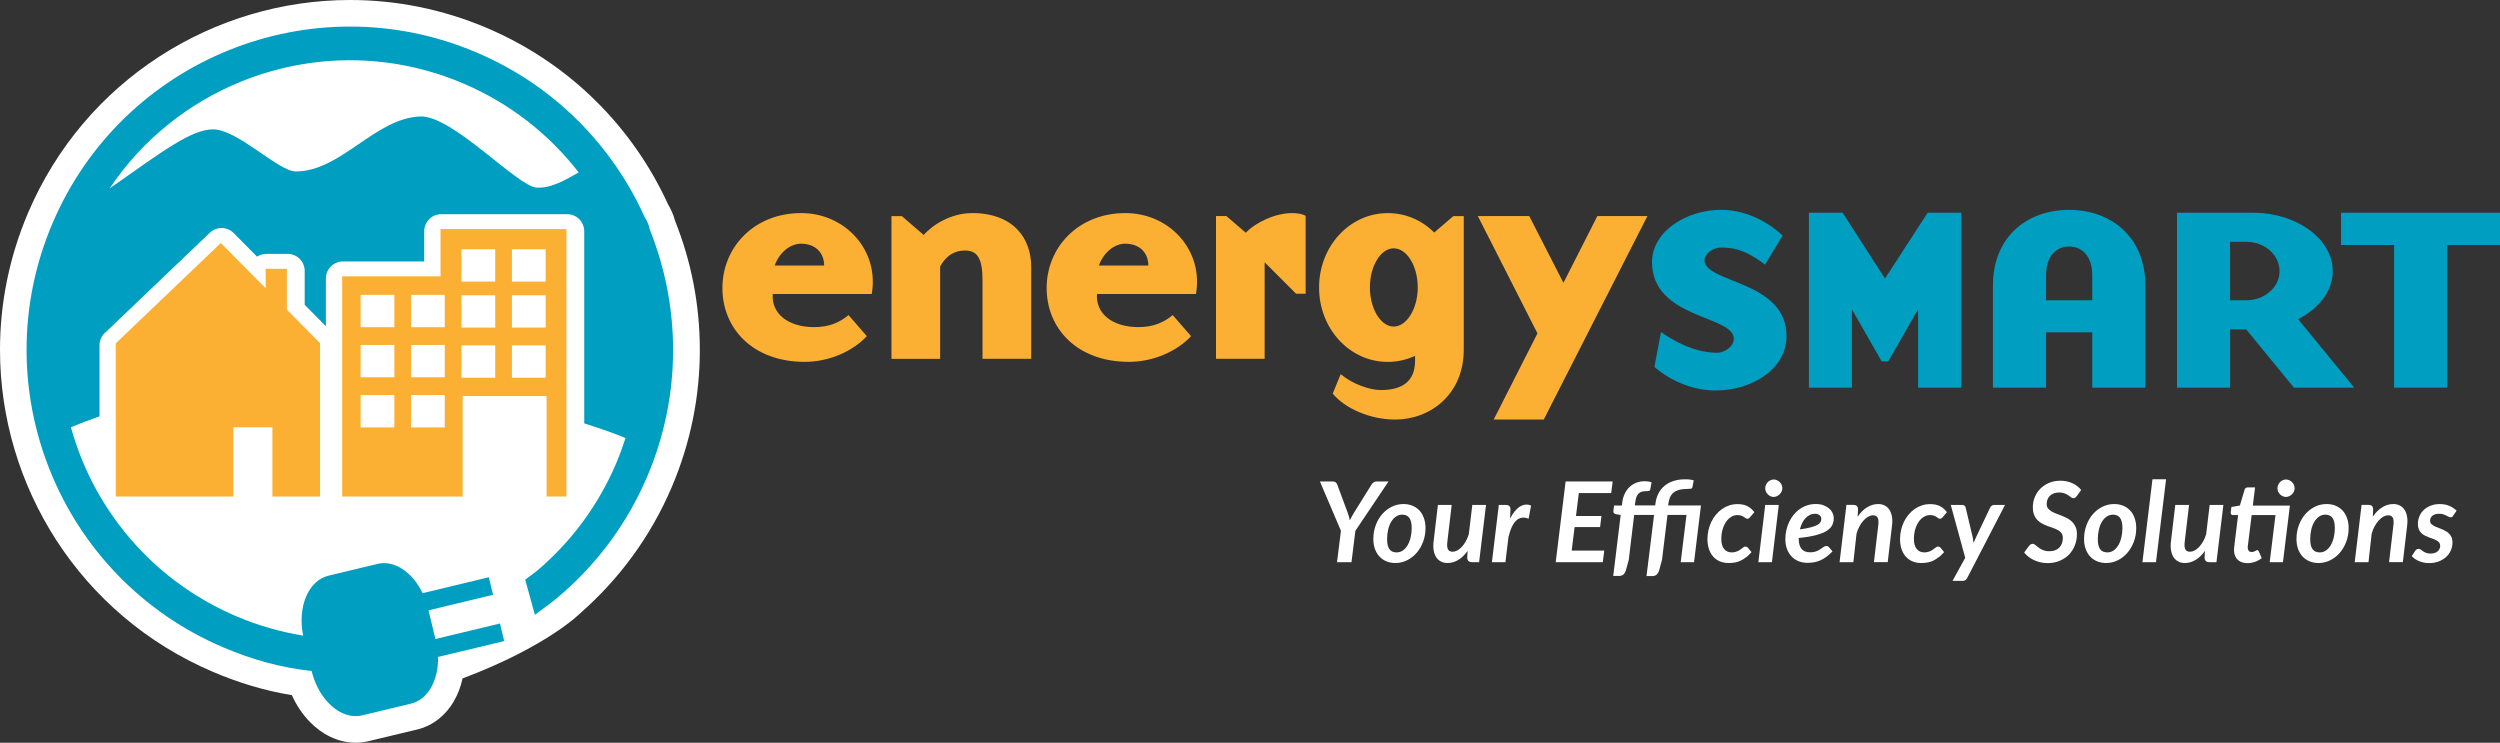 <?xml version="1.0" encoding="UTF-8"?> <svg xmlns="http://www.w3.org/2000/svg" id="Layer_1" data-name="Layer 1" viewBox="0 0 560.24 166.44"><rect x="0" y="0" width="560.24" height="166.44" fill="#333333" stroke="none"/><path d="M384.52,87.51c-4.74,0-9.76-1.82-13.77-5.29l1.47-7.81c5.95,4.11,10.16,4.64,12.63,4.64,1.4,0,3.68-1.23,3.68-3.17,0-5.23-18.32-4.4-18.32-17.16,0-6.7,7.49-11.7,15.51-11.7,4.81,0,9.82,2.11,13.77,5.76l-3.95,6.52c-4.94-3.76-7.82-3.82-9.89-3.82-1.94,0-3.68,1.52-3.68,2.82,0,5.17,18.38,4.52,18.38,16.98,0,7.58-7.95,12.22-15.84,12.22Z" fill="#009fc2"></path><polygon points="429.84 86.87 429.84 69.3 423.15 80.99 421.68 80.99 415 69.3 415 86.87 405.37 86.87 405.37 47.67 412.92 47.67 422.42 62.42 431.98 47.67 439.53 47.67 439.53 86.87 429.84 86.87" fill="#009fc2"></polygon><path d="M458.51,86.87h-11.9v-22.86c0-11.04,7.75-16.98,17.05-16.98s17.11,5.94,17.11,16.98v22.86h-11.9v-12.4h-10.36v12.4ZM468.87,61.77c0-4.23-2.14-6.52-5.21-6.52s-5.15,2.29-5.15,6.52v5.52h10.36v-5.52Z" fill="#009fc2"></path><path d="M527.56,86.87h-13.5l-10.69-13.05h-3.61v13.05h-11.9v-39.19h17.05c9.83,0,17.85,5.88,17.85,13.1,0,4.41-3.08,8.34-7.75,10.75l12.56,15.34ZM510.84,60.77c0-3.64-3.34-6.58-7.42-6.58h-3.67v13.1h3.67c4.08,0,7.42-2.93,7.42-6.52Z" fill="#009fc2"></path><polygon points="548.41 54.9 548.41 86.87 536.51 86.87 536.51 54.9 524.61 54.9 524.61 47.67 560.24 47.67 560.24 54.9 548.41 54.9" fill="#009fc2"></polygon><path d="M283.41,80.41h-10.91v-31.99h2.33l4.35,3.74c2.14-2.27,6.55-4.41,10.41-4.41,1.29,0,2.39.25,3,.61v17.47h-2.14l-7.05-7.05v21.64Z" fill="#fbb034"></path><path d="M312.57,94.02c-5.58,0-11.28-2.57-13.91-5.82l1.78-4.35c2.58,2.15,6.37,3.56,9.01,3.56,4.66,0,7.66-1.84,7.66-6.56v-1.1c-1.9.86-3.92,1.35-6.13,1.35-8.52,0-15.38-7.42-15.38-16.67s6.87-16.67,15.38-16.67c4.05,0,7.66,1.59,10.42,4.35l4.29-3.68h2.33v29.91c0,10.11-7.54,15.69-15.44,15.69ZM312.32,55.65c-2.88,0-5.33,3.92-5.33,8.76s2.46,8.77,5.33,8.77,5.39-3.92,5.39-8.77-2.45-8.76-5.39-8.76Z" fill="#fbb034"></path><polygon points="357.96 48.42 369.18 48.42 345.95 94.02 334.73 94.02 344.54 74.71 331.18 48.42 342.7 48.42 350.36 63.38 357.96 48.42" fill="#fbb034"></polygon><path d="M217.73,47.74c9.56,0,13.36,5.82,13.36,12.07v20.6h-10.91v-17.59c0-5.03-1.23-6.68-3.92-6.68s-4.35,1.41-5.58,3.56v20.72h-10.91v-31.99h2.33l4.9,4.23c2.02-2.33,6.19-4.9,10.73-4.9Z" fill="#fbb034"></path><path d="M255.2,73.3c3.25,0,5.63-1.04,7.6-2.69l4.11,4.72c-3,3.25-8.27,5.76-13.91,5.76-11.58,0-18.45-7.42-18.45-16.55s7.11-16.79,17.65-16.79c9.93,0,17.53,8.39,15.81,18.14h-22.18c-.31,4.35,3.37,7.42,9.38,7.42ZM257.34,59.51c0-2.82-1.9-4.9-5.21-4.9-2.21,0-4.72,1.72-5.88,4.9h11.09Z" fill="#fbb034"></path><path d="M182.55,73.3c3.25,0,5.64-1.04,7.6-2.69l4.1,4.72c-3,3.25-8.27,5.76-13.91,5.76-11.59,0-18.45-7.42-18.45-16.55s7.11-16.79,17.65-16.79c9.93,0,17.53,8.39,15.81,18.14h-22.19c-.31,4.35,3.37,7.42,9.38,7.42ZM184.69,59.51c0-2.82-1.9-4.9-5.21-4.9-2.21,0-4.72,1.72-5.88,4.9h11.09Z" fill="#fbb034"></path><circle cx="79.13" cy="77.54" r="69.03" transform="translate(-6.98 147.25) rotate(-83.41)" fill="#fff"></circle><path d="M151.26,49.42c-.37-1.4-.95-2.61-1.55-3.62-7.83-17.14-21.88-31.57-40.6-39.53C99.11,2.02,88.7,0,78.46,0,47.96,0,18.97,17.91,6.27,47.74,2.02,57.73,0,68.15,0,78.38c0,30.5,17.91,59.49,47.74,72.19,5.76,2.45,11.56,4.21,17.67,5.21,1.02,2.29,2.4,4.34,4.08,6.05,2.58,2.62,6.08,4.59,10.21,4.61h.03c.94,0,1.88-.11,2.79-.33l11-2.64c3.69-.88,6.5-3.41,8.15-6.26.94-1.61,1.6-3.36,1.99-5.18,19.09-7.18,26.43-14.66,26.43-14.66,8.63-7.57,15.72-17.09,20.47-28.27,4.25-10,6.27-20.41,6.27-30.65s-1.93-19.88-5.58-29.04ZM84.27,22.87c-4.16,2.14-7.53,4.82-10.56,6.71-2.81,1.79-5.09,2.76-6.98,2.87-.4-.19-1.28-.66-2.25-1.3-1.94-1.25-4.43-3.08-7.1-4.71-1.04-.6-2.08-1.21-3.19-1.75.72-.32,1.45-.64,2.18-.93,6.97-2.81,14.46-4.29,22.07-4.29,3.89,0,7.82.39,11.73,1.19-2.16.5-4.13,1.31-5.91,2.21ZM116.56,123.34l-2.4,1.8c-.08.06-.15.12-.23.18-.37-.4-.79-.75-1.26-1.04-1.34-.82-2.98-1.08-4.5-.71l-10.73,2.58c-.85-1.04-1.8-1.98-2.86-2.81-2.31-1.81-5.24-3.09-8.52-3.1-.94,0-1.91.11-2.88.34l-10.96,2.63c-3.67.87-6.49,3.4-8.14,6.25-1.01,1.72-1.68,3.59-2.06,5.55-2.24-.65-4.46-1.43-6.66-2.37-15.01-6.39-25.93-18.17-31.6-32.19-.16-.4-.31-.8-.47-1.2,15.46-5.61,31.83-7.7,47.36-7.7,25.94-.03,49.58,5.89,61.92,10.09-3.73,8.69-9.27,15.96-16.02,21.69Z" fill="#fff"></path><path d="M145.58,51.24c-.22-.99-.63-1.84-1.14-2.64-7.22-16-20.23-29.44-37.66-36.85C69.95-3.91,27.41,13.25,11.75,50.07c-15.66,36.82,1.5,79.36,38.32,95.02,6.48,2.75,12.85,4.52,19.76,5.28,1.62,6.61,6.67,11.06,11.32,9.94l10.98-2.64c3.8-.92,6.16-5.27,6.03-10.45l14.83-3.56-.95-3.93-14.46,3.47-1.55-6.43,14.46-3.48-.95-3.93-14.83,3.57c-2.24-4.67-6.32-7.48-10.12-6.56l-10.98,2.64c-4.52,1.08-6.98,7.02-5.68,13.43-5.02-.82-10.02-2.23-14.91-4.31-16.5-7.02-28.57-20.03-34.79-35.45-.91-2.26-1.68-4.58-2.34-6.93,2.12-.89,4.26-1.69,6.41-2.45v-15.92c0-1.01.41-1.99,1.12-2.71.11-.11.23-.21.35-.31l23.25-22.2c1.51-1.44,3.89-1.41,5.36.08l5.22,5.28c.62-.41,1.36-.63,2.1-.63h4.76c1.01,0,1.99.41,2.7,1.12.71.71,1.12,1.7,1.12,2.7v7.6l4.75,4.79v-10.69c0-1.01.41-1.99,1.12-2.7.71-.71,1.69-1.12,2.7-1.12h18.21v-6.76c0-1.01.41-1.99,1.12-2.71.71-.71,1.7-1.12,2.7-1.12h28.23c1.01,0,1.99.41,2.7,1.12.71.71,1.12,1.7,1.12,2.71v43.05c3.82,1.2,6.97,2.34,9.25,3.28-.61,1.9-1.3,3.79-2.09,5.66-4.12,9.69-10.32,17.83-17.86,24.19l-2.53,1.9,2.17,7.87,4.21-3.13,2.11-1.8c7.92-6.95,14.46-15.73,18.86-26.07,7.84-18.44,7.45-38.32.49-55.53ZM120.29,42.05c-4.37-.27-18.86-16.21-26.1-15.95-10.15.36-17.76,12.32-27.92,12.32-3.85,0-13.05-9.43-18.49-9.43-4.84,0-11,4.66-23.22,13.24,7.38-11.01,17.77-19.23,29.59-24,15.41-6.21,33.16-6.55,49.66.47,10.57,4.5,19.31,11.47,25.87,19.94-2.82,1.58-6.11,3.6-9.39,3.4Z" fill="#009fc2"></path><g><path d="M64.29,69.4l7.43,7.51v34.36h-10.68v-15.51h-8.76v15.51h-26.34v-34.36h.03l23.51-22.45,10.05,10.14v-4.37h4.76v9.17ZM98.72,51.35v10.58h-22.04v49.34h27v-22.52h18.81v22.52h4.45v-59.93h-28.23Z" fill="#fbb034"></path><g><rect x="114.72" y="55.86" width="7.56" height="7.24" fill="#fff"></rect><rect x="114.72" y="66.17" width="7.56" height="7.24" fill="#fff"></rect><rect x="114.72" y="77.4" width="7.56" height="7.24" fill="#fff"></rect><rect x="103.42" y="55.86" width="7.56" height="7.24" fill="#fff"></rect><rect x="103.42" y="66.17" width="7.56" height="7.24" fill="#fff"></rect><rect x="103.42" y="77.4" width="7.56" height="7.24" fill="#fff"></rect><rect x="92.11" y="66.08" width="7.56" height="7.24" fill="#fff"></rect><rect x="92.11" y="77.31" width="7.56" height="7.23" fill="#fff"></rect><rect x="92.11" y="88.54" width="7.56" height="7.24" fill="#fff"></rect><rect x="80.81" y="66.08" width="7.56" height="7.24" fill="#fff"></rect><rect x="80.81" y="77.31" width="7.56" height="7.23" fill="#fff"></rect><rect x="80.81" y="88.54" width="7.56" height="7.24" fill="#fff"></rect></g></g><g><path d="M303.74,118.93l-.88,7.05h-3.24l.88-7.03-4.71-11.05h2.89c.28,0,.5.07.66.2.16.13.28.31.35.54l2.32,6.25c.11.31.2.61.28.89.08.29.14.56.2.83.13-.28.28-.55.43-.83s.32-.58.51-.89l3.89-6.25c.12-.19.27-.36.46-.51.19-.15.42-.23.69-.23h2.69l-7.41,11.03Z" fill="#fff"></path><path d="M312.7,126.17c-.71,0-1.36-.12-1.96-.36-.6-.24-1.12-.58-1.56-1.04-.44-.46-.79-1.02-1.04-1.69-.25-.67-.38-1.43-.38-2.29,0-1.11.18-2.14.54-3.1.36-.96.84-1.79,1.46-2.49.61-.7,1.33-1.25,2.14-1.65.82-.4,1.69-.6,2.61-.6.71,0,1.36.12,1.97.36s1.12.59,1.56,1.04.78,1.02,1.03,1.69.38,1.43.38,2.29c0,1.1-.18,2.13-.54,3.08s-.84,1.78-1.46,2.49c-.61.7-1.33,1.26-2.14,1.66-.82.4-1.69.61-2.61.61ZM312.99,123.79c.52,0,.98-.15,1.4-.44s.77-.69,1.06-1.19c.29-.5.52-1.07.67-1.73s.24-1.35.24-2.08c0-1.04-.18-1.81-.53-2.29s-.88-.73-1.6-.73c-.52,0-.99.15-1.41.44-.42.29-.78.69-1.07,1.18s-.52,1.07-.67,1.73-.24,1.35-.24,2.09c0,1.04.17,1.81.52,2.29.35.49.89.73,1.61.73Z" fill="#fff"></path><path d="M333.01,113.15l-1.55,12.83h-1.56c-.73,0-1.1-.35-1.1-1.06l.08-1.47c-.65.92-1.36,1.6-2.13,2.05-.77.45-1.57.67-2.39.67-.53,0-1.01-.11-1.44-.33s-.77-.53-1.05-.94c-.28-.41-.47-.92-.58-1.53s-.12-1.3-.02-2.08l.96-8.14h3.09l-.96,8.14c-.11.84-.07,1.44.12,1.81.19.36.54.54,1.05.54.33,0,.67-.09,1.02-.27.35-.18.68-.45,1.01-.79.33-.34.62-.75.9-1.23.27-.48.5-1.01.69-1.61l.79-6.59h3.09Z" fill="#fff"></path><path d="M338.39,116.23c.33-.63.67-1.18,1.04-1.63.37-.45.76-.81,1.16-1.06.4-.25.81-.4,1.24-.45s.85.02,1.28.21l-.56,2.95c-1.02-.42-1.91-.32-2.67.31-.76.63-1.37,1.88-1.83,3.74l-.69,5.69h-3.03l1.55-12.84h1.58c.33,0,.58.08.76.24.18.16.27.41.27.76l-.09,2.09Z" fill="#fff"></path><path d="M353.81,110.49l-.64,5.14h5.71l-.31,2.49h-5.71l-.65,5.27h7.3l-.33,2.59h-10.55l2.22-18.08h10.54l-.32,2.59h-7.26Z" fill="#fff"></path><path d="M366.34,113.26h4.59l.05-.41c.09-.78.3-1.51.62-2.17.32-.66.76-1.24,1.31-1.72s1.22-.87,2.01-1.14c.79-.28,1.69-.41,2.72-.41.16,0,.33,0,.5.01.18,0,.35.02.52.04.17.02.33.05.49.08s.3.06.41.11l-.3,1.54c-.04.19-.16.3-.35.33s-.42.04-.67.04c-.76,0-1.4.07-1.92.21-.53.14-.96.35-1.29.62-.34.28-.6.63-.78,1.05-.18.42-.31.92-.38,1.48l-.04.35h7.35l-1.55,12.71h-2.99l1.3-10.59h-4.26l-1.23,10.08-.64,2.35c-.12.4-.31.71-.55.94-.24.22-.59.34-1.04.34h-1.24l1.69-13.7h-4.46l-1.21,10.06-.64,2.35c-.13.4-.32.71-.56.93s-.58.33-1.03.33h-1.25l1.67-13.66-.97-.17c-.22-.04-.39-.12-.52-.24-.13-.12-.18-.29-.14-.51l.15-1.21h1.75l.09-.72c.09-.73.28-1.39.57-1.97.29-.58.65-1.08,1.09-1.49.44-.41.95-.72,1.53-.94.58-.22,1.21-.32,1.88-.32.54,0,1.04.08,1.49.24l-.29,1.6c-.04.19-.16.3-.34.34s-.4.05-.64.05c-.33,0-.62.04-.89.11-.27.07-.5.2-.7.38-.2.18-.37.43-.5.74-.13.31-.23.7-.29,1.18l-.11.82Z" fill="#fff"></path><path d="M391.26,124.88c-.39.32-.78.57-1.18.76-.4.19-.82.33-1.26.41s-.92.12-1.44.12c-.74,0-1.41-.13-1.99-.38-.59-.25-1.09-.62-1.49-1.08-.41-.47-.72-1.03-.94-1.69-.22-.66-.33-1.39-.33-2.2,0-.69.08-1.37.23-2.03.15-.66.37-1.28.65-1.86s.62-1.12,1.03-1.6c.4-.48.85-.9,1.35-1.25.5-.35,1.04-.62,1.63-.82.59-.2,1.21-.29,1.87-.29.85,0,1.57.15,2.17.45s1.12.75,1.58,1.35l-.99,1.18c-.07.07-.15.14-.25.21-.1.06-.21.09-.33.09-.14,0-.27-.04-.38-.13-.11-.09-.25-.18-.4-.28-.15-.1-.35-.19-.57-.28-.23-.09-.53-.13-.89-.13-.47,0-.93.13-1.36.39-.43.26-.82.62-1.15,1.1-.33.48-.6,1.05-.79,1.71-.2.67-.29,1.4-.29,2.21,0,.94.21,1.67.62,2.18s.98.77,1.7.77c.32,0,.6-.03.84-.1.24-.07.46-.15.64-.24s.35-.2.49-.31.28-.22.4-.31.24-.18.36-.24c.11-.07.24-.1.37-.1.11,0,.21.03.31.08.1.05.18.12.26.21l.78.95c-.42.47-.83.86-1.22,1.18Z" fill="#fff"></path><path d="M398.62,113.15l-1.54,12.83h-3.04l1.54-12.83h3.04ZM399.41,109.42c0,.27-.06.52-.17.75-.11.23-.26.44-.44.61s-.39.31-.62.42-.47.16-.72.16-.48-.05-.7-.16c-.23-.1-.42-.24-.6-.42-.17-.17-.31-.38-.42-.61-.1-.23-.16-.48-.16-.75s.05-.52.16-.76c.11-.24.25-.45.42-.63.17-.18.38-.32.61-.42.23-.1.46-.16.71-.16s.49.05.73.16c.23.1.44.24.62.42.18.18.32.38.43.62.11.24.16.5.16.78Z" fill="#fff"></path><path d="M403.09,120.75c0,2.02.85,3.02,2.56,3.02.37,0,.69-.04.98-.11.28-.07.53-.16.74-.26.21-.1.4-.21.58-.34s.33-.24.48-.34c.15-.1.29-.19.43-.26.14-.07.3-.11.46-.11.1,0,.2.02.29.07.1.05.18.12.26.2l.79.95c-.44.44-.88.83-1.3,1.15-.42.32-.86.59-1.3.8s-.91.36-1.4.46c-.49.1-1.02.15-1.6.15-.75,0-1.43-.13-2.04-.38-.61-.25-1.13-.61-1.56-1.08-.43-.46-.77-1.02-1.01-1.67s-.36-1.39-.36-2.19c0-.67.07-1.34.22-1.99.15-.65.36-1.27.63-1.85.27-.58.61-1.12,1.01-1.61.4-.49.85-.92,1.36-1.27.5-.36,1.06-.64,1.66-.84.6-.2,1.25-.3,1.94-.3s1.25.1,1.76.29c.5.19.92.44,1.26.74.34.3.59.64.76,1.02.17.38.25.74.25,1.1,0,.57-.12,1.1-.34,1.57-.23.48-.64.9-1.23,1.28-.59.38-1.39.7-2.41.97s-2.31.49-3.88.64v.16ZM406.74,115.13c-.42,0-.8.08-1.16.26-.36.17-.68.41-.97.72-.29.31-.54.68-.75,1.11-.21.43-.38.9-.51,1.41,1.03-.14,1.86-.3,2.49-.47.63-.17,1.11-.35,1.46-.55.34-.2.57-.41.68-.64.11-.23.17-.47.17-.72,0-.12-.03-.25-.08-.39-.05-.13-.14-.25-.25-.36-.11-.1-.26-.19-.44-.26-.18-.07-.39-.11-.64-.11Z" fill="#fff"></path><path d="M416.29,115.8c.65-.96,1.37-1.67,2.16-2.14.79-.47,1.61-.71,2.45-.71.53,0,1.01.11,1.44.33s.78.53,1.05.94c.28.41.47.92.58,1.52.11.6.12,1.29.02,2.07l-.96,8.16h-3.09l.96-8.16c.11-.83.07-1.43-.12-1.79s-.54-.54-1.05-.54c-.34,0-.69.1-1.05.29-.36.2-.7.47-1.04.84-.33.36-.64.8-.92,1.3-.28.5-.51,1.07-.68,1.69l-.71,6.38h-3.09l1.54-12.84h1.56c.33,0,.58.08.76.24.18.16.27.41.27.76l-.08,1.66Z" fill="#fff"></path><path d="M434.42,124.88c-.39.32-.78.57-1.18.76-.4.19-.82.33-1.26.41s-.92.12-1.44.12c-.74,0-1.41-.13-1.99-.38-.59-.25-1.09-.62-1.49-1.08-.41-.47-.72-1.03-.94-1.69-.22-.66-.33-1.39-.33-2.2,0-.69.08-1.37.23-2.03.15-.66.37-1.28.65-1.86s.62-1.12,1.03-1.6c.4-.48.85-.9,1.35-1.25.5-.35,1.04-.62,1.63-.82.59-.2,1.21-.29,1.87-.29.85,0,1.57.15,2.17.45s1.12.75,1.58,1.35l-.99,1.18c-.07.07-.15.14-.25.21-.1.06-.21.09-.33.09-.14,0-.27-.04-.38-.13-.11-.09-.25-.18-.4-.28-.15-.1-.35-.19-.57-.28-.23-.09-.53-.13-.89-.13-.47,0-.93.13-1.36.39-.43.26-.82.62-1.15,1.1-.33.48-.6,1.05-.79,1.71-.2.67-.29,1.4-.29,2.21,0,.94.21,1.67.62,2.18s.98.77,1.7.77c.32,0,.6-.03.84-.1.24-.07.46-.15.64-.24s.35-.2.49-.31.28-.22.4-.31.24-.18.36-.24c.11-.07.24-.1.37-.1.11,0,.21.03.31.08.1.05.18.12.26.21l.78.95c-.42.47-.83.86-1.22,1.18Z" fill="#fff"></path><path d="M449.32,113.15l-8.48,16.38c-.12.22-.25.38-.41.48s-.35.16-.59.16h-2.29l2.85-5.17-3.24-11.84h2.59c.22,0,.39.06.51.17s.19.25.23.41l1.58,6.65c.08.42.15.85.19,1.27.09-.22.18-.43.28-.64.1-.21.19-.43.29-.64l3.16-6.65c.08-.17.2-.3.36-.41.16-.1.32-.16.49-.16h2.48Z" fill="#fff"></path><path d="M465.4,111.15c-.12.17-.23.29-.34.37s-.25.12-.42.12-.34-.07-.51-.2c-.17-.13-.38-.28-.62-.44-.24-.16-.53-.31-.86-.44-.33-.13-.73-.2-1.2-.2s-.85.07-1.2.2c-.35.13-.64.32-.88.55s-.42.51-.54.83c-.12.32-.18.66-.18,1.02s.1.7.29.96c.2.25.45.48.77.67.32.19.68.36,1.09.51.41.15.82.31,1.24.48.42.17.84.36,1.24.57.41.22.77.48,1.09.8.32.32.57.7.77,1.14.2.45.29.99.29,1.62,0,.88-.15,1.72-.46,2.5-.31.78-.75,1.47-1.31,2.06-.57.59-1.26,1.05-2.08,1.4s-1.73.52-2.74.52c-.53,0-1.04-.06-1.55-.17-.51-.11-.99-.27-1.44-.48-.45-.21-.87-.46-1.25-.75-.38-.29-.72-.62-1-.97l1.15-1.55c.09-.12.21-.21.35-.29.14-.08.28-.11.42-.11.13,0,.26.04.39.12s.27.19.42.31c.15.12.32.25.5.4.18.15.38.28.61.4.23.12.49.22.79.31.3.08.63.12,1.01.12.95,0,1.69-.27,2.23-.8.53-.53.8-1.27.8-2.21,0-.42-.1-.76-.29-1.03-.19-.27-.45-.49-.76-.67-.32-.18-.68-.34-1.08-.48s-.81-.28-1.23-.44c-.42-.15-.83-.33-1.23-.54s-.76-.47-1.08-.79c-.32-.32-.57-.71-.76-1.18-.19-.47-.29-1.04-.29-1.73,0-.77.14-1.52.43-2.24s.7-1.35,1.24-1.89c.54-.55,1.19-.98,1.95-1.31s1.62-.49,2.58-.49c.49,0,.96.05,1.42.15.45.1.88.24,1.27.42s.75.4,1.08.66.62.54.86.84l-.97,1.36Z" fill="#fff"></path><path d="M471.97,126.17c-.71,0-1.36-.12-1.96-.36-.6-.24-1.12-.58-1.56-1.04-.44-.46-.79-1.02-1.04-1.69-.25-.67-.38-1.43-.38-2.29,0-1.11.18-2.14.54-3.1.36-.96.84-1.79,1.46-2.49.61-.7,1.33-1.25,2.14-1.65.82-.4,1.69-.6,2.61-.6.71,0,1.36.12,1.97.36s1.12.59,1.56,1.04.78,1.02,1.03,1.69.38,1.43.38,2.29c0,1.1-.18,2.13-.54,3.08s-.84,1.78-1.46,2.49c-.61.7-1.33,1.26-2.14,1.66-.82.4-1.69.61-2.61.61ZM472.26,123.79c.52,0,.98-.15,1.4-.44s.77-.69,1.06-1.19c.29-.5.52-1.07.67-1.73s.24-1.35.24-2.08c0-1.04-.18-1.81-.53-2.29s-.88-.73-1.6-.73c-.52,0-.99.15-1.41.44-.42.29-.78.69-1.07,1.18s-.52,1.07-.67,1.73-.24,1.35-.24,2.09c0,1.04.17,1.81.52,2.29.35.49.89.73,1.61.73Z" fill="#fff"></path><path d="M480.11,125.98l2.25-18.58h3.05l-2.26,18.58h-3.04Z" fill="#fff"></path><path d="M498.25,113.15l-1.55,12.83h-1.56c-.73,0-1.1-.35-1.1-1.06l.08-1.47c-.65.92-1.36,1.6-2.13,2.05-.77.45-1.57.67-2.39.67-.53,0-1.01-.11-1.44-.33s-.77-.53-1.05-.94c-.28-.41-.47-.92-.58-1.53s-.12-1.3-.02-2.08l.96-8.14h3.09l-.96,8.14c-.11.84-.07,1.44.12,1.81.19.36.54.54,1.05.54.33,0,.67-.09,1.02-.27.35-.18.68-.45,1.01-.79.33-.34.62-.75.9-1.23.27-.48.5-1.01.69-1.61l.79-6.59h3.09Z" fill="#fff"></path><path d="M511.6,125.98h-2.97l1.3-10.56h-5.34l-.7,5.64c-.04.34-.08.61-.1.81-.02.2-.04.36-.06.47s-.02.19-.03.24,0,.08,0,.09c0,.32.08.57.23.75.15.18.37.28.66.28.17,0,.32-.02.45-.07s.23-.09.33-.14.17-.1.25-.14.15-.07.21-.07c.09,0,.16.02.21.07.05.05.1.11.14.21l.67,1.5c-.47.38-.98.66-1.53.85-.55.19-1.11.29-1.68.29-.91,0-1.63-.25-2.16-.74-.53-.49-.81-1.18-.84-2.08v-.21c0-.08,0-.2.02-.35s.03-.36.06-.61.07-.58.12-.98l.71-5.8h-1.15c-.17,0-.3-.05-.39-.16s-.13-.26-.11-.47l.15-1.19,1.9-.33,1.05-3.52c.05-.17.13-.3.25-.39.12-.09.26-.14.44-.14h1.66l-.5,4.08h8.31l-1.56,12.67ZM514.22,109.42c0,.27-.06.52-.17.75-.11.23-.26.44-.44.61-.18.17-.39.31-.62.42s-.47.16-.72.16-.48-.05-.71-.16c-.23-.1-.43-.24-.61-.42-.18-.17-.32-.38-.42-.61-.1-.23-.16-.48-.16-.75s.05-.52.16-.76c.11-.24.25-.45.42-.63.18-.18.38-.32.61-.42.23-.1.46-.16.71-.16s.49.05.73.16c.23.1.44.24.62.42.18.18.32.38.43.62.11.24.16.5.16.78Z" fill="#fff"></path><path d="M519.57,126.17c-.71,0-1.36-.12-1.96-.36-.6-.24-1.12-.58-1.56-1.04-.44-.46-.79-1.02-1.04-1.69-.25-.67-.38-1.43-.38-2.29,0-1.11.18-2.14.54-3.1.36-.96.84-1.79,1.46-2.49.61-.7,1.33-1.25,2.14-1.65.82-.4,1.69-.6,2.61-.6.71,0,1.36.12,1.97.36s1.12.59,1.56,1.04.78,1.02,1.03,1.69.38,1.43.38,2.29c0,1.1-.18,2.13-.54,3.08s-.84,1.78-1.46,2.49c-.61.7-1.33,1.26-2.14,1.66-.82.4-1.69.61-2.61.61ZM519.86,123.79c.52,0,.98-.15,1.4-.44s.77-.69,1.06-1.19c.29-.5.52-1.07.67-1.73s.24-1.35.24-2.08c0-1.04-.18-1.81-.53-2.29s-.88-.73-1.6-.73c-.52,0-.99.15-1.41.44-.42.29-.78.69-1.07,1.18s-.52,1.07-.67,1.73-.24,1.35-.24,2.09c0,1.04.17,1.81.52,2.29.35.49.89.73,1.61.73Z" fill="#fff"></path><path d="M531.73,115.8c.65-.96,1.37-1.67,2.16-2.14.79-.47,1.61-.71,2.45-.71.53,0,1.01.11,1.44.33s.78.53,1.05.94c.28.41.47.92.58,1.52.11.6.12,1.29.02,2.07l-.96,8.16h-3.09l.96-8.16c.11-.83.07-1.43-.12-1.79s-.54-.54-1.05-.54c-.34,0-.69.1-1.05.29-.36.2-.7.47-1.04.84-.33.36-.64.8-.92,1.3-.28.5-.51,1.07-.68,1.69l-.71,6.38h-3.09l1.54-12.84h1.56c.33,0,.58.08.76.24.18.16.27.41.27.76l-.08,1.66Z" fill="#fff"></path><path d="M549.75,115.57c-.09.13-.18.23-.26.28-.08.05-.19.08-.32.08-.15,0-.3-.04-.45-.12-.15-.08-.32-.18-.52-.28-.2-.1-.42-.2-.68-.28-.25-.08-.56-.12-.91-.12-.66,0-1.16.15-1.51.44-.35.3-.53.67-.53,1.11,0,.34.12.62.37.83.25.21.56.39.93.55s.78.32,1.21.48c.43.16.83.37,1.21.61s.68.56.93.95.37.89.37,1.49-.12,1.21-.37,1.76c-.25.56-.6,1.05-1.06,1.47-.46.42-1.01.75-1.66,1-.65.25-1.37.37-2.18.37-.4,0-.79-.04-1.17-.12-.38-.08-.74-.19-1.07-.33s-.63-.31-.91-.5c-.27-.19-.51-.4-.7-.62l.76-1.17c.09-.14.2-.25.33-.33s.28-.11.46-.11.33.05.47.16.31.23.49.36.42.25.69.36c.27.11.62.16,1.04.16.34,0,.64-.05.91-.14.26-.09.49-.22.67-.38.18-.16.32-.34.41-.55.09-.21.14-.43.14-.66,0-.28-.07-.52-.21-.71s-.33-.35-.57-.49c-.24-.14-.51-.26-.81-.36-.3-.1-.61-.21-.92-.33-.31-.12-.62-.25-.91-.4-.3-.15-.56-.34-.8-.57-.24-.23-.43-.51-.57-.84-.14-.33-.21-.73-.21-1.21,0-.57.11-1.12.32-1.66.22-.54.53-1.01.95-1.42s.93-.74,1.54-.99,1.31-.38,2.11-.38,1.54.14,2.17.42c.63.28,1.16.64,1.59,1.07l-.79,1.12Z" fill="#fff"></path></g></svg> 